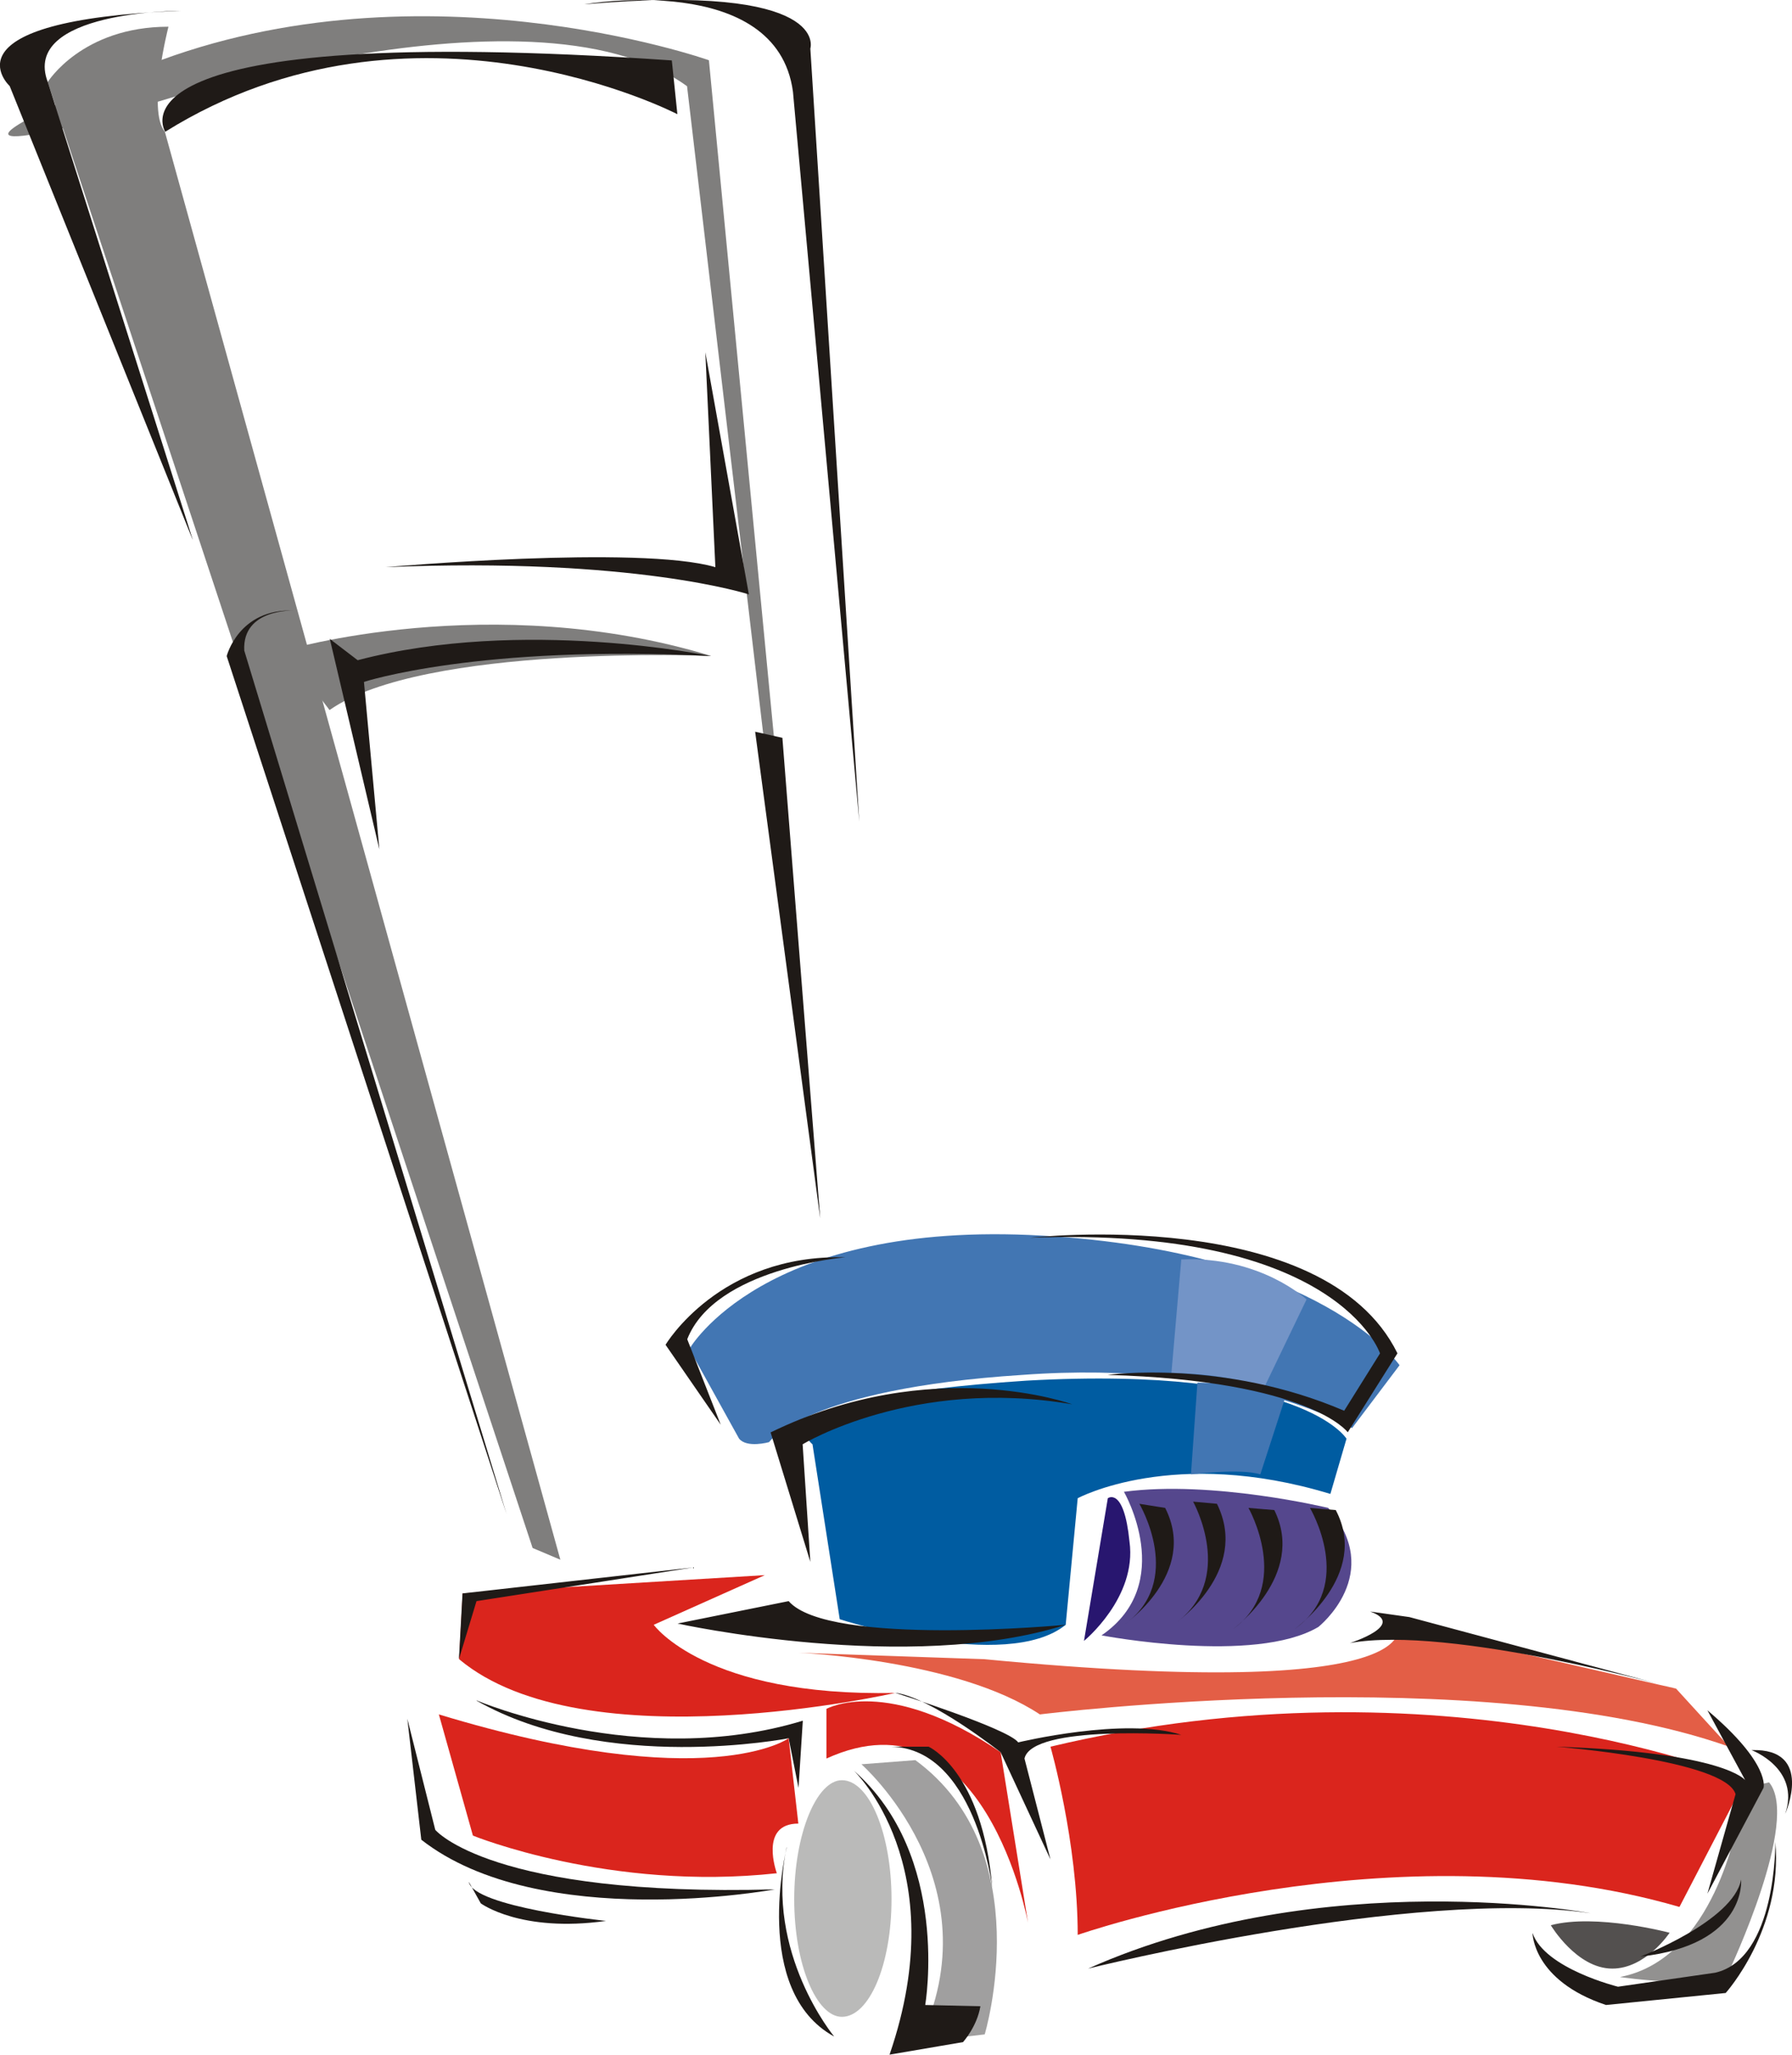 <svg xmlns="http://www.w3.org/2000/svg" width="960" height="1100.362" shape-rendering="geometricPrecision" text-rendering="geometricPrecision" image-rendering="optimizeQuality" fill-rule="evenodd" clip-rule="evenodd" viewBox="0 0 10 11.462"><path fill="#7F7E7D" d="M1.586 3.629s1.152-.344 2.382.03c0 0-1.605-.066-2.129.302l-.253-.332z"/><path fill="#7F7E7D" d="M.664.637s2.284-.8 3.17-.156l.743 6.315-.621-6.46S2.296-.252.754.392c-1.539.645-.09.246-.09.246z"/><path fill="#7F7E7D" d="M2.972 8.635L.266.458S.457.149.94.149c0 0-.12.465-.02.586l2.207 7.966-.156-.066z"/><path fill="#A09F9F" d="M4.807 9.842s.754.663.32 1.55l.368-.043s.308-1.02-.387-1.53l-.3.023z"/><path fill="#53504F" d="M8.654 10.74s.144.242.343.242c.188 0 .32-.2.32-.2s-.41-.109-.663-.042z"/><path fill="#929190" d="M9.696 10.162s-.125.765-.656.867c0 0 .524.078.61-.036 0 0 .398-.84.222-1.05l-.133.031-.043.188z"/><path fill="#4276B3" d="M4.292 8.045s-.125.035-.168-.02l-.277-.5s.41-.722 1.968-.632c1.562.09 1.995.723 1.995.723l-.265.351s-.633-.386-1.84-.297c-1.214.078-1.413.375-1.413.375z"/><path fill="#7394C7" d="M6.592 7.026l-.055.633s.375 0 .508.101l.246-.511s-.258-.243-.7-.223z"/><path fill="#005CA1" d="M4.534 8.057l.152.976s.93.3 1.261.031l.067-.706s.535-.29 1.41-.024l.09-.308s-.247-.41-1.785-.324c-1.539.101-1.195.355-1.195.355z"/><path fill="#4276B3" d="M6.682 7.713l-.036.512s.278-.035.387 0l.137-.422s-.192-.09-.488-.09z"/><path fill="#55478D" d="M6.272 8.322s.296.512-.125.801c0 0 .855.164 1.21-.047 0 0 .375-.297.055-.664 0 0-.644-.156-1.14-.09z"/><path fill="#E35E46" d="M4.456 9.22s.882.036 1.347.344c0 0 2.464-.308 3.846.18l-.296-.324-1.555-.356s.223.434-2.304.192L4.456 9.22z"/><path fill="#DA251D" d="M4.268 8.787l-.62.277s.288.403 1.347.38c0 0-1.734.398-2.433-.188l.02-.367 1.686-.102z"/><path fill="#DA251D" d="M5.584 9.775l.153.953s-.242-1.32-1.125-.918v-.277s.34-.191.972.242zm.278-.031s.152.531.152 1.05c0 0 1.765-.62 3.358-.156l.367-.707s-1.683-.71-3.877-.187z"/><path fill="#1F1A17" d="M4.764 9.877s.563.53.2 1.585l.41-.07s.078-.086.097-.2l-.308-.007s.144-.832-.399-1.308zm.188-.133h.23s.3.133.355.785c0 0-.097-.797-.585-.785zm-.562.562s-.2.8.265 1.055c0 0-.387-.465-.266-1.055zm1.682.676s1.816-.453 2.804-.309c0 0-1.488-.277-2.804.309zm3.456-.418l.313-.59s.043-.132-.313-.433l.211.39s-.11-.156-1.054-.187c0 0 .945.074 1 .265l-.157.555zm-3.666-.191l-.278-.598s-.39-.308-.59-.332c0 0 .633.2.688.277 0 0 .597-.144.91-.042 0 0-.832-.06-.875.132l.145.563z"/><path fill="#1F1A17" d="M8.552 10.783s0 .265.41.402l.668-.067s.32-.355.277-.843c0 0 .008.652-.336.73l-.542.078s-.41-.101-.477-.3z"/><path fill="#1F1A17" d="M9.154 10.915s.519-.199.562-.43c0 0 .035.364-.562.43zm.62-1.152s.274.102.188.356c0 0 .164-.367-.188-.356zm-5.451.777s-1.308.243-1.972-.277l-.078-.675.156.62s.309.375 1.894.332zM2.66 9.486s.91.39 1.82.113l-.024.375-.055-.277s-1.02.2-1.742-.21zm3.698-1.097s.257.433-.086.675c0 0 .417-.285.23-.652l-.144-.023zm.3-.012s.242.434-.101.68c0 0 .421-.29.234-.668l-.133-.012zm.309.035s.246.434-.086.676c0 0 .41-.3.23-.664l-.144-.012zm.343 0s.258.434-.086.676c0 0 .422-.3.23-.664l-.144-.012zm.555.609l1.488.399s-1.266-.356-1.82-.254c0 0 .32-.102.113-.176l.219.031zm-1.918.043s-1.323.125-1.546-.132l-.62.125s1.292.285 2.166.007zM4.3 7.99l.222.723-.043-.656s.617-.375 1.504-.223c0 0-.777-.285-1.683.157zm3.498-.44l-.277.44s-.21-.288-1.34-.32c0 0 .645-.09 1.32.2l.2-.32s-.234-.711-1.953-.645c0 0 1.64-.188 2.05.644zm-3.776.398l-.308-.446s.3-.507 1.003-.488c0 0-.726.059-.882.457l.187.477zm-.152.796l-1.289.145-.02.367.098-.324z"/><path fill="#1F1A17" d="M2.616 10.498l.067.12s.222.165.699.098c0 0-.742-.078-.766-.218zm.211-2.051L1.265 3.66s.067-.266.375-.254c0 0-.289-.012-.277.223l1.464 4.818zM1.84 3.562l.277 1.176-.086-.934s.64-.21 1.937-.144c0 0-1.05-.219-1.972.023l-.157-.12zm2.374.52l.363 2.714-.211-2.68zm.581.499L4.522.271s.121-.368-1.261-.247c0 0 1.074-.187 1.164.488l.37 4.07zM1.074 3.008L.054.48s-.397-.366.955-.42c0 0-.895 0-.742.399l.808 2.55z"/><path fill="#1F1A17" d="M2.152 3.164s1.417-.125 1.84 0l-.056-1.199.243 1.351s-.64-.21-2.027-.152zM.922.735S.523.115 3.749.337l.031.3S2.308-.128.922.735z"/><path fill="#DA251D" d="M2.449 9.564l.19.676s.766.312 1.696.21c0 0-.102-.277.12-.277l-.054-.476s-.445.324-1.952-.133z"/><path fill="#28166F" d="M6.182 8.358l-.133.796s.297-.242.254-.554c-.031-.309-.121-.242-.121-.242z"/><path fill="#BABAB9" d="M4.698 11.251c.152 0 .277-.289.277-.656 0-.367-.125-.664-.277-.664-.14 0-.266.297-.266.664 0 .367.125.656.266.656z"/></svg>